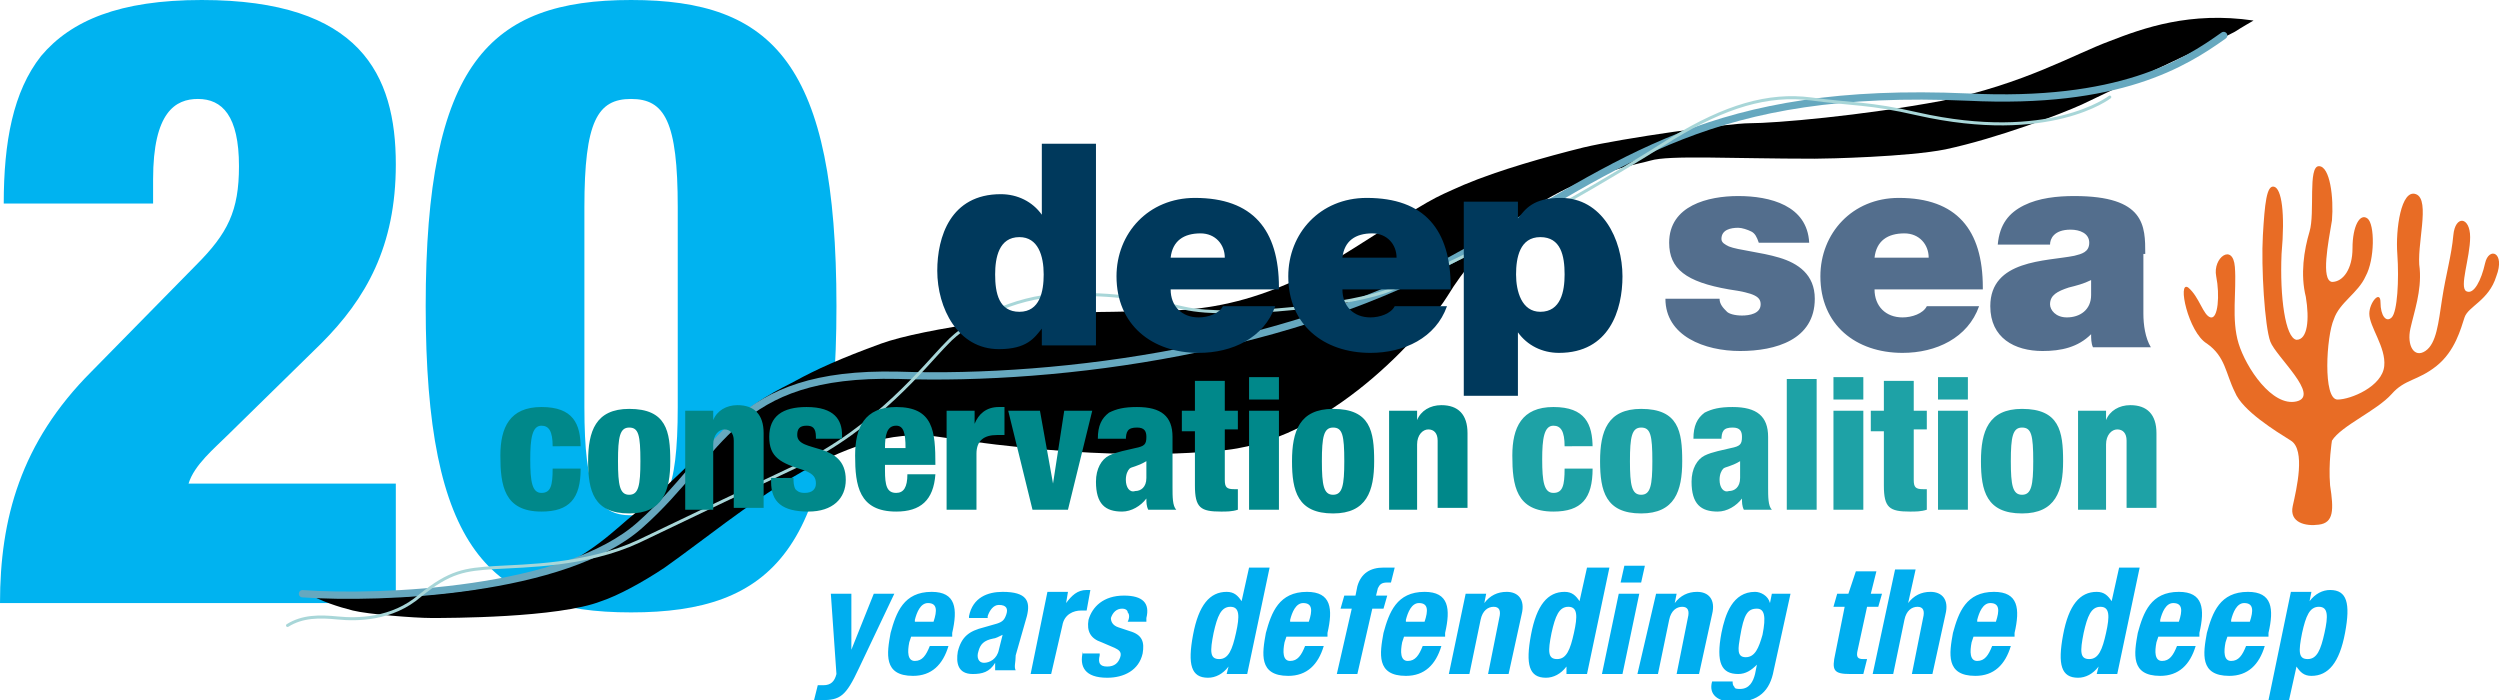 <?xml version="1.0" encoding="UTF-8"?> <svg xmlns="http://www.w3.org/2000/svg" xmlns:xlink="http://www.w3.org/1999/xlink" version="1.1" id="Layer_1" x="0px" y="0px" viewBox="0 0 133.9 37.5" style="enable-background:new 0 0 133.9 37.5;" xml:space="preserve"> <style type="text/css"> .st0{fill:#00B3F0;} .st1{clip-path:url(#SVGID_00000057143407235884955440000011435692711262976427_);} .st2{clip-path:url(#SVGID_00000031889820197527893960000002447482268338303129_);} .st3{fill:none;stroke:#66A8BF;stroke-width:0.391;stroke-linecap:round;} .st4{fill:none;stroke:#A8D6D8;stroke-width:0.163;stroke-linecap:round;} .st5{fill:#E86C25;} .st6{fill:#00395C;} .st7{fill:#536E8D;} .st8{fill:#1EA2A6;} .st9{fill:#00888A;} .st10{fill:#00AEEF;} </style> <g> <path class="st0" d="M8.2,10.9V9.6c0-3.6,1.2-4.3,2.4-4.3c1.3,0,2.2,0.9,2.2,3.6c0,2.4-0.6,3.6-2.3,5.3l-5.6,5.7 C1.1,23.7,0,27.8,0,32.3h21.2v-6.4H10.1c0.3-1,1.4-1.9,2.1-2.6l5-4.9c2.4-2.4,4-5.2,4-9.6C21.2,4,19.3,0,10.8,0c-4.4,0-7,1.1-8.6,3 c-1.5,1.9-2,4.6-2,7.9H8.2L8.2,10.9z M22.8,16.4c0,13,3.4,16.4,11,16.4c7.6,0,11-3.4,11-16.4c0-13-3.4-16.4-11-16.4 C26.2,0,22.8,3.4,22.8,16.4L22.8,16.4z M31.3,11.1c0-4.6,0.7-5.8,2.5-5.8c1.8,0,2.5,1.2,2.5,5.8v10.7c0,4.6-0.7,5.8-2.5,5.8 c-1.8,0-2.5-1.2-2.5-5.8V11.1L31.3,11.1z"></path> <g> <defs> <polygon id="SVGID_1_" points="16.5,33.1 16.5,0.5 120.8,0.5 120.8,33.1 16.5,33.1 "></polygon> </defs> <defs> <path id="SVGID_00000116914489904260410070000008193723567251804078_" d="M16.5,31.8c0.7,0.4,1.6,0.7,2.4,0.9 c0.8,0.2,3.3,0.4,4.2,0.4c0.9,0,6.8,0,9.1-0.9c0.9-0.3,2.2-1,3.4-1.8c4.1-2.9,9.5-7.8,14.7-7c8.6,1.3,13.4,0.9,15.4,0.7 c6-0.7,11-6.9,11.8-8.2c3.7-6.1,9.9-7,10.9-7.3c1-0.3,4.3-0.1,8.8-0.1c0.7,0,5-0.1,7-0.5c2.8-0.6,6.2-1.9,7.3-2.4 c1-0.5,7.9-3.7,8.2-3.9c0.3-0.2,1-0.6,1-0.6c-3.4-0.5-5.9,0.4-7.7,1.1c-1.9,0.7-4.6,2.3-9,3.2c-4.3,0.8-8.9,1.2-10.3,1.2 c-1.1,0-6.8,0.8-8.9,1.3c-2,0.5-4.5,1.2-6.4,2c-1.8,0.8-1.5,0.6-5.9,3.4c-6,3.8-9.5,3.3-12.9,3.4c-3.9,0-10.2,0.9-12.4,1.7 c-2.2,0.8-3.5,1.4-4.6,2c-0.7,0.4-2.3,1-4.3,3.1c-2,2-3.3,3.2-4.3,4c-1,0.8-2.5,2.4-4.9,3.2c-2.3,0.8-5.6,1.2-8.5,1.3 C18.5,32,16.5,31.8,16.5,31.8L16.5,31.8L16.5,31.8z"></path> </defs> <clipPath id="SVGID_00000085231898525726699430000017162667942140989084_"> <use xlink:href="#SVGID_1_" style="overflow:visible;"></use> </clipPath> <clipPath id="SVGID_00000173145871133174423450000010811804692267943066_" style="clip-path:url(#SVGID_00000085231898525726699430000017162667942140989084_);"> <use xlink:href="#SVGID_00000116914489904260410070000008193723567251804078_" style="overflow:visible;"></use> </clipPath> <g style="clip-path:url(#SVGID_00000173145871133174423450000010811804692267943066_);"> <defs> <rect id="SVGID_00000136400958134871789300000012618124053062930107_" x="16.5" y="0.9" width="104.4" height="32.4"></rect> </defs> <clipPath id="SVGID_00000097480983673142275440000009143525661859577237_"> <use xlink:href="#SVGID_00000136400958134871789300000012618124053062930107_" style="overflow:visible;"></use> </clipPath> <g style="clip-path:url(#SVGID_00000097480983673142275440000009143525661859577237_);"> <image style="overflow:visible;" width="224" height="72" transform="matrix(0.48 0 0 -0.48 15.334 34.592)"> </image> </g> </g> </g> <path class="st3" d="M16.2,31.8c4.2,0.3,14.1-0.1,18.1-3.7c4.4-3.9,4.9-8.2,13.8-8c8.8,0.3,21.3-1.4,30.4-6.6 c8.6-4.9,13.2-8.9,26.9-8.3c8.1,0.4,11.6-1.8,13.7-3.3"></path> <path class="st4" d="M15.4,33.5c0.8-0.5,1.7-0.5,2.7-0.4c1,0.1,2.9,0.1,4.4-1.2c1.6-1.3,2.4-1.4,4-1.5c1.6-0.1,4.9-0.1,7.7-1.4 c2.7-1.3,6.7-3.2,8.4-4c4.4-2.1,7-5.5,8.1-6.6c1.1-1.2,3.6-2.5,6.1-2.6c2.5-0.1,4,0.1,6.6,0.7c2.6,0.6,9.3-0.2,11.1-1 c1.9-0.8,7.2-3.1,15.1-8.1c2.8-1.7,5.1-2.4,7.4-2.1c2.2,0.3,3.1,0.2,5.7,0.8c7.1,1.6,10.3-0.9,10.3-0.9"></path> <path class="st5" d="M124.9,23.6c0,0-0.2,1.2-0.1,2.4c0.2,1.3,0.2,2-0.6,2.1c-0.7,0.1-1.6-0.1-1.4-1c0.2-0.9,0.7-3-0.1-3.5 c-0.8-0.5-2.6-1.6-3-2.6c-0.5-1-0.5-1.9-1.5-2.6c-1-0.6-1.6-3.4-1-3c0.6,0.5,0.8,1.5,1.2,1.6c0.4,0.1,0.5-1.2,0.3-2.2 c-0.2-1,0.9-1.8,1-0.5c0.1,1.3-0.2,2.8,0.2,4.1c0.4,1.3,1.8,3.4,3.1,3.1c1.3-0.3-1.1-2.4-1.4-3.2c-0.3-0.8-0.5-4-0.4-5.7 c0.1-1.7,0.2-2.7,0.6-2.6s0.6,1.4,0.4,3.6c-0.1,2.3,0.2,4.5,0.8,4.6c0.6,0,0.7-1.1,0.5-2.3c-0.3-1.2-0.1-2.5,0.2-3.5 c0.3-1-0.1-3.5,0.5-3.5c0.6,0,0.8,1.7,0.7,2.9c-0.2,1.2-0.6,3.2,0,3.3c0.6,0,1.1-0.7,1.1-1.8c0-1.2,0.4-1.9,0.8-1.6 c0.4,0.3,0.4,2.2-0.1,3.1c-0.4,0.9-1.4,1.4-1.7,2.3c-0.4,0.9-0.6,4.3,0.2,4.3c0.7,0,2.4-0.7,2.5-1.8c0.1-1-0.8-2.1-0.8-2.8 c0-0.6,0.6-1.3,0.6-0.6c0,0.7,0.3,1.1,0.6,0.8c0.3-0.3,0.4-2,0.3-3.4c-0.1-1.3,0.2-3.5,1-3.2s0,2.8,0.2,4c0.1,1.2-0.3,2.3-0.5,3.2 s0.2,1.6,0.8,1.2c0.6-0.4,0.7-1.5,0.9-2.8c0.2-1.3,0.5-2.3,0.6-3.4c0.1-1.1,0.9-1,0.9,0.1c0,1.1-0.6,2.7-0.2,2.9 c0.4,0.2,0.8-0.6,1-1.5c0.2-0.9,1.1-0.6,0.6,0.7c-0.4,1.3-1.5,1.6-1.7,2.2c-0.2,0.6-0.5,1.8-1.5,2.6s-1.7,0.7-2.4,1.5 C127.3,22,125.4,22.8,124.9,23.6L124.9,23.6z"></path> <path class="st6" d="M58.8,7.7h-3v3.8h0c-0.5-0.7-1.3-1.1-2.2-1.1c-2.7,0-3.4,2.3-3.4,4.1c0,2,1.1,4.2,3.3,4.2 c1.5,0,1.9-0.6,2.3-1.1h0v0.9h2.9V7.7L58.8,7.7z M55.9,14.7c0,0.9-0.2,2-1.3,2c-1.1,0-1.3-1-1.3-2c0-0.9,0.2-2,1.3-2 C55.6,12.7,55.9,13.7,55.9,14.7L55.9,14.7z M62.7,13.8c0.1-0.9,0.7-1.3,1.6-1.3c0.8,0,1.3,0.6,1.3,1.3H62.7L62.7,13.8z M68.5,15.4 c0-3.1-1.4-4.8-4.5-4.8c-2.5,0-4.2,1.9-4.2,4.2c0,2.6,1.9,4.1,4.4,4.1c1.8,0,3.5-0.8,4.1-2.5h-2.8c-0.2,0.4-0.8,0.6-1.3,0.6 c-0.9,0-1.5-0.6-1.5-1.5H68.5L68.5,15.4z M71.9,13.8c0.1-0.9,0.7-1.3,1.6-1.3c0.8,0,1.3,0.6,1.3,1.3H71.9L71.9,13.8z M77.7,15.4 c0-3.1-1.4-4.8-4.5-4.8c-2.5,0-4.2,1.9-4.2,4.2c0,2.6,1.9,4.1,4.4,4.1c1.8,0,3.5-0.8,4.1-2.5h-2.8c-0.2,0.4-0.8,0.6-1.3,0.6 c-0.9,0-1.5-0.6-1.5-1.5H77.7L77.7,15.4z M81.2,14.7c0-0.9,0.2-2,1.3-2c1.1,0,1.3,1,1.3,2c0,0.9-0.2,2-1.3,2 C81.5,16.7,81.2,15.6,81.2,14.7L81.2,14.7z M78.3,21.2h3v-3.4h0c0.5,0.7,1.3,1.1,2.2,1.1c2.7,0,3.4-2.3,3.4-4.1 c0-2-1.1-4.2-3.3-4.2c-1.5,0-1.9,0.6-2.3,1.1h0v-0.9h-2.9V21.2L78.3,21.2z"></path> <path class="st7" d="M96.9,13c-0.1-2-2.1-2.5-3.8-2.5c-1.6,0-3.7,0.5-3.7,2.5c0,1.4,0.9,2.1,3.2,2.5c1.4,0.2,1.7,0.4,1.7,0.8 c0,0.5-0.6,0.6-1,0.6c-0.4,0-0.7-0.1-0.8-0.2c-0.2-0.2-0.4-0.4-0.4-0.7h-2.9c0,2,2.1,2.8,4,2.8c1.9,0,4-0.6,4-2.8 c0-1.3-0.9-1.9-1.9-2.2c-1-0.3-2.2-0.4-2.7-0.6c-0.2-0.1-0.4-0.2-0.4-0.4c0-0.5,0.5-0.6,0.9-0.6c0.2,0,0.5,0.1,0.7,0.2 c0.2,0.1,0.3,0.3,0.4,0.6H96.9L96.9,13z M100.4,13.8c0.1-0.9,0.7-1.3,1.6-1.3c0.8,0,1.3,0.6,1.3,1.3H100.4L100.4,13.8z M106.2,15.4 c0-3.1-1.4-4.8-4.5-4.8c-2.5,0-4.2,1.9-4.2,4.2c0,2.6,1.9,4.1,4.4,4.1c1.8,0,3.5-0.8,4.1-2.5h-2.8c-0.2,0.4-0.8,0.6-1.3,0.6 c-0.9,0-1.5-0.6-1.5-1.5H106.2L106.2,15.4z M112,15.8c0,0.8-0.6,1.2-1.3,1.2c-0.6,0-0.9-0.4-0.9-0.7c0-0.5,0.4-0.7,1-0.9 c0.4-0.1,0.8-0.2,1.2-0.4V15.8L112,15.8z M114.9,13.6c0-1.5,0-3.1-3.8-3.1c-0.9,0-1.9,0.1-2.7,0.5c-0.8,0.4-1.3,1-1.4,2.1h2.8 c0-0.3,0.2-0.8,1.1-0.8c0.5,0,1,0.2,1,0.7c0,0.5-0.4,0.6-0.8,0.7c-1.5,0.3-4.5,0.2-4.5,2.7c0,1.7,1.3,2.4,2.8,2.4 c1,0,1.9-0.2,2.6-0.9h0c0,0.2,0,0.5,0.1,0.7h3.1c-0.3-0.5-0.4-1.2-0.4-1.8V13.6L114.9,13.6z"></path> <path class="st8" d="M85.3,24c0-1.3-0.4-2.2-2.1-2.2c-1.7,0-2.2,1.1-2.2,2.6c0,1.6,0.2,3,2.2,3c1.5,0,2.1-0.7,2.1-2.3h-1.5 c0,0.9-0.1,1.3-0.6,1.3c-0.5,0-0.6-0.6-0.6-1.8c0-1.1,0.1-1.8,0.6-1.8c0.4,0,0.6,0.3,0.6,1.1H85.3L85.3,24z M88.5,24.7 c0,1.3-0.1,1.8-0.6,1.8c-0.5,0-0.6-0.5-0.6-1.8c0-1.3,0.1-1.8,0.6-1.8C88.4,22.9,88.5,23.3,88.5,24.7L88.5,24.7z M87.9,27.5 c1.8,0,2.2-1.2,2.2-2.8s-0.2-2.8-2.2-2.8c-1.8,0-2.2,1.2-2.2,2.8C85.7,26.3,86,27.5,87.9,27.5L87.9,27.5z M92.2,23.6 c0-0.5,0.1-0.7,0.6-0.7c0.4,0,0.5,0.2,0.5,0.5c0,0.4-0.1,0.5-0.6,0.6c-0.4,0.1-1,0.2-1.4,0.4c-0.4,0.2-0.7,0.7-0.7,1.4 c0,1.2,0.5,1.6,1.4,1.6c0.5,0,1-0.3,1.3-0.7h0c0,0.2,0,0.4,0.1,0.6h1.5c-0.2-0.2-0.2-0.7-0.2-1.2v-2.7c0-1.1-0.6-1.6-1.9-1.6 c-0.7,0-1.1,0.1-1.5,0.3c-0.4,0.3-0.6,0.7-0.6,1.4H92.2L92.2,23.6z M92.1,25.7c0-0.3,0.1-0.5,0.2-0.6c0.1-0.1,0.4-0.1,0.9-0.4 c0,0.2,0,0.5,0,0.9c0,0.5-0.3,0.7-0.6,0.7C92.3,26.4,92.1,26.1,92.1,25.7L92.1,25.7z M95.7,27.3h1.6v-7h-1.6V27.3L95.7,27.3z M98.2,27.3h1.6V22h-1.6V27.3L98.2,27.3z M98.2,21.4h1.6v-1.2h-1.6V21.4L98.2,21.4z M100.9,26c0,1.2,0.3,1.4,1.4,1.4 c0.3,0,0.6,0,0.9-0.1v-1.1c-0.1,0-0.2,0-0.2,0c-0.4,0-0.5-0.1-0.5-0.5v-2.7h0.7V22h-0.7v-1.6h-1.6V22h-0.7v1.1h0.7V26L100.9,26z M103.8,27.3h1.6V22h-1.6V27.3L103.8,27.3z M103.8,21.4h1.6v-1.2h-1.6V21.4L103.8,21.4z M108.9,24.7c0,1.3-0.1,1.8-0.6,1.8 c-0.5,0-0.6-0.5-0.6-1.8c0-1.3,0.1-1.8,0.6-1.8C108.8,22.9,108.9,23.3,108.9,24.7L108.9,24.7z M108.3,27.5c1.8,0,2.2-1.2,2.2-2.8 s-0.2-2.8-2.2-2.8c-1.8,0-2.2,1.2-2.2,2.8C106.1,26.3,106.4,27.5,108.3,27.5L108.3,27.5z M111.2,27.3h1.6v-3.5 c0-0.5,0.3-0.8,0.6-0.8c0.3,0,0.5,0.2,0.5,0.6v3.6h1.6v-4c0-1-0.5-1.5-1.4-1.5c-0.6,0-1.1,0.3-1.3,0.8h0V22h-1.5V27.3L111.2,27.3z"></path> <path class="st9" d="M31.1,24c0-1.3-0.4-2.2-2.1-2.2c-1.7,0-2.2,1.1-2.2,2.6c0,1.6,0.2,3,2.2,3c1.5,0,2.1-0.7,2.1-2.3h-1.5 c0,0.9-0.1,1.3-0.6,1.3c-0.5,0-0.6-0.6-0.6-1.8c0-1.1,0.1-1.8,0.6-1.8c0.4,0,0.6,0.3,0.6,1.1H31.1L31.1,24z M34.3,24.7 c0,1.3-0.1,1.8-0.6,1.8c-0.5,0-0.6-0.5-0.6-1.8c0-1.3,0.1-1.8,0.6-1.8C34.2,22.9,34.3,23.3,34.3,24.7L34.3,24.7z M33.7,27.5 c1.8,0,2.2-1.2,2.2-2.8s-0.2-2.8-2.2-2.8c-1.8,0-2.2,1.2-2.2,2.8C31.5,26.3,31.8,27.5,33.7,27.5L33.7,27.5z M36.6,27.3h1.6v-3.5 c0-0.5,0.3-0.8,0.6-0.8c0.3,0,0.5,0.2,0.5,0.6v3.6h1.6v-4c0-1-0.5-1.5-1.4-1.5c-0.6,0-1.1,0.3-1.3,0.8h0V22h-1.5V27.3L36.6,27.3z M41.3,25.6v0.2c0,1.1,0.6,1.6,2,1.6c1.3,0,2-0.7,2-1.7c0-2.1-2.6-1.4-2.6-2.4c0-0.3,0.1-0.5,0.5-0.5c0.3,0,0.5,0.1,0.5,0.6v0.1 h1.4v-0.2c0-0.8-0.4-1.5-1.9-1.5c-1.3,0-2,0.5-2,1.6c0,1.1,0.6,1.4,1.9,1.8c0.5,0.2,0.6,0.4,0.6,0.7c0,0.3-0.2,0.5-0.6,0.5 c-0.3,0-0.4-0.1-0.5-0.2c-0.1-0.2-0.1-0.4-0.1-0.6H41.3L41.3,25.6z M50.1,24.9c0-1.8-0.1-3.1-2.1-3.1c-1.7,0-2.2,1.1-2.2,2.6 c0,1.6,0.2,3,2.2,3c1.3,0,2-0.6,2.1-2h-1.5c0,0.7-0.2,1-0.6,1c-0.5,0-0.6-0.4-0.6-1.2v-0.3H50.1L50.1,24.9z M47.4,24 c0-0.7,0.1-1.2,0.6-1.2c0.4,0,0.5,0.4,0.5,1.2H47.4L47.4,24z M50.7,27.3h1.6v-3c0-0.7,0.4-1,1.1-1c0.2,0,0.3,0,0.4,0v-1.5 c-0.1,0-0.2,0-0.3,0c-0.7,0-1.1,0.4-1.3,0.9h0V22h-1.5V27.3L50.7,27.3z M55.3,27.3h1.9l1.3-5.3H57l-0.6,3.9h0L55.7,22H54L55.3,27.3 L55.3,27.3z M60.3,23.6c0-0.5,0.1-0.7,0.6-0.7c0.4,0,0.5,0.2,0.5,0.5c0,0.4-0.1,0.5-0.6,0.6c-0.4,0.1-1,0.2-1.4,0.4 c-0.4,0.2-0.7,0.7-0.7,1.4c0,1.2,0.5,1.6,1.4,1.6c0.5,0,1-0.3,1.3-0.7h0c0,0.2,0,0.4,0.1,0.6h1.5c-0.2-0.2-0.2-0.7-0.2-1.2v-2.7 c0-1.1-0.6-1.6-1.9-1.6c-0.7,0-1.1,0.1-1.5,0.3c-0.4,0.3-0.6,0.7-0.6,1.4H60.3L60.3,23.6z M60.3,25.7c0-0.3,0.1-0.5,0.2-0.6 c0.1-0.1,0.4-0.1,0.9-0.4c0,0.2,0,0.5,0,0.9c0,0.5-0.3,0.7-0.6,0.7C60.5,26.4,60.3,26.1,60.3,25.7L60.3,25.7z M64,26 c0,1.2,0.3,1.4,1.4,1.4c0.3,0,0.6,0,0.9-0.1v-1.1c-0.1,0-0.2,0-0.2,0c-0.4,0-0.5-0.1-0.5-0.5v-2.7h0.7V22h-0.7v-1.6H64V22h-0.7v1.1 H64V26L64,26z M66.9,27.3h1.6V22h-1.6V27.3L66.9,27.3z M66.9,21.4h1.6v-1.2h-1.6V21.4L66.9,21.4z M72,24.7c0,1.3-0.1,1.8-0.6,1.8 c-0.5,0-0.6-0.5-0.6-1.8c0-1.3,0.1-1.8,0.6-1.8C71.9,22.9,72,23.3,72,24.7L72,24.7z M71.4,27.5c1.8,0,2.2-1.2,2.2-2.8 s-0.2-2.8-2.2-2.8c-1.8,0-2.2,1.2-2.2,2.8C69.2,26.3,69.5,27.5,71.4,27.5L71.4,27.5z M74.3,27.3h1.6v-3.5c0-0.5,0.3-0.8,0.6-0.8 c0.3,0,0.5,0.2,0.5,0.6v3.6h1.6v-4c0-1-0.5-1.5-1.4-1.5c-0.6,0-1.1,0.3-1.3,0.8h0V22h-1.5V27.3L74.3,27.3z"></path> <path class="st10" d="M43.6,37.5H44c1,0,1.3-0.2,2-1.7l1.9-4h-1.1l-1.2,3h0l0-3h-1.1l0.3,4.3c-0.1,0.4-0.3,0.6-0.7,0.6 c-0.1,0-0.2,0-0.3,0L43.6,37.5L43.6,37.5z M51,34.1l0-0.2c0.3-1.3,0.2-2.2-1.1-2.2c-1.5,0-1.9,1.1-2.2,2.2 c-0.2,1.1-0.4,2.3,1.2,2.3c1,0,1.6-0.6,1.9-1.6h-1c-0.2,0.5-0.4,0.8-0.8,0.8c-0.4,0-0.4-0.5-0.3-1l0.1-0.3H51L51,34.1z M49,33.4 l0-0.2c0.1-0.4,0.3-0.9,0.7-0.9c0.5,0,0.5,0.4,0.3,1H49L49,33.4z M52.9,33.1l0-0.1c0.1-0.3,0.3-0.6,0.6-0.6c0.4,0,0.5,0.2,0.4,0.5 c-0.1,0.3-0.2,0.4-0.5,0.5l-0.7,0.2c-0.8,0.2-1.2,0.5-1.4,1.3c-0.1,0.6,0,1.2,0.8,1.2c0.5,0,0.9-0.1,1.2-0.6h0c0,0.1,0,0.3,0,0.4 h1.1c-0.1-0.2,0-0.4,0-0.8L55,33c0.2-0.8,0-1.3-1.3-1.3c-0.8,0-1.6,0.3-1.8,1.3l0,0.1H52.9L52.9,33.1z M53.5,34.8 c-0.1,0.5-0.5,0.7-0.8,0.7c-0.3,0-0.4-0.3-0.3-0.6c0.1-0.4,0.3-0.6,0.8-0.7c0.1,0,0.3-0.1,0.5-0.2L53.5,34.8L53.5,34.8z M55.2,36.1 h1.1l0.6-2.6c0.1-0.6,0.6-0.8,1-0.8c0.1,0,0.2,0,0.3,0l0.2-1.1c-0.1,0-0.1,0-0.2,0c-0.5,0-0.8,0.3-1.1,0.7h0l0.1-0.6h-1.1 L55.2,36.1L55.2,36.1z M58,34.7l0,0.2c-0.2,0.8,0.1,1.4,1.3,1.4c0.9,0,1.7-0.4,1.9-1.3c0.1-0.6,0-1-0.7-1.2l-0.6-0.2 c-0.3-0.1-0.4-0.3-0.4-0.5c0.1-0.3,0.3-0.5,0.6-0.5c0.2,0,0.3,0.1,0.3,0.2c0.1,0.1,0.1,0.3,0,0.5h1l0-0.2c0.2-0.8-0.2-1.2-1.2-1.2 c-1.1,0-1.7,0.6-1.9,1.3c-0.1,0.6,0.1,1,0.7,1.2l0.7,0.3c0.2,0.1,0.4,0.2,0.3,0.5c-0.1,0.3-0.3,0.5-0.7,0.5c-0.4,0-0.5-0.2-0.4-0.6 l0-0.1H58L58,34.7z M65,33.9c0.2-0.9,0.4-1.4,0.9-1.4c0.5,0,0.5,0.5,0.3,1.4c-0.2,0.9-0.4,1.4-0.9,1.4C64.8,35.3,64.8,34.9,65,33.9 L65,33.9z M65.7,36.1h1.1l1.2-5.7h-1.1l-0.4,1.8h0c-0.2-0.3-0.4-0.5-0.8-0.5c-0.9,0-1.5,0.7-1.8,2.3c-0.3,1.6-0.1,2.3,0.8,2.3 c0.4,0,0.8-0.2,1.1-0.6h0L65.7,36.1L65.7,36.1z M71.1,34.1l0-0.2c0.3-1.3,0.2-2.2-1.1-2.2c-1.5,0-1.9,1.1-2.2,2.2 c-0.2,1.1-0.4,2.3,1.2,2.3c1,0,1.6-0.6,1.9-1.6h-1c-0.2,0.5-0.4,0.8-0.8,0.8c-0.4,0-0.4-0.5-0.3-1l0.1-0.3H71.1L71.1,34.1z M69.1,33.4l0-0.2c0.1-0.4,0.3-0.9,0.7-0.9c0.5,0,0.5,0.4,0.3,1H69.1L69.1,33.4z M71.6,36.1h1.1l0.8-3.5h0.6l0.2-0.7h-0.6l0.1-0.4 c0.1-0.2,0.2-0.3,0.5-0.3c0.1,0,0.1,0,0.2,0l0.2-0.8c-0.2,0-0.4,0-0.6,0c-0.7,0-1.2,0.3-1.4,1l-0.1,0.5H72l-0.2,0.7h0.6L71.6,36.1 L71.6,36.1z M77.4,34.1l0-0.2c0.3-1.3,0.2-2.2-1.1-2.2c-1.5,0-1.9,1.1-2.2,2.2c-0.2,1.1-0.4,2.3,1.2,2.3c1,0,1.6-0.6,1.9-1.6h-1 c-0.2,0.5-0.4,0.8-0.8,0.8c-0.4,0-0.4-0.5-0.3-1l0.1-0.3H77.4L77.4,34.1z M75.3,33.4l0-0.2c0.1-0.4,0.3-0.9,0.7-0.9 c0.5,0,0.5,0.4,0.3,1H75.3L75.3,33.4z M77.6,36.1h1.1l0.6-2.9c0.1-0.5,0.4-0.7,0.7-0.7c0.3,0,0.4,0.2,0.3,0.6l-0.6,3h1.1l0.7-3.2 c0.2-0.8-0.2-1.2-0.8-1.2c-0.5,0-0.9,0.2-1.2,0.6h0l0.1-0.5h-1.1L77.6,36.1L77.6,36.1z M83.1,33.9c0.2-0.9,0.4-1.4,0.9-1.4 c0.5,0,0.5,0.5,0.3,1.4c-0.2,0.9-0.4,1.4-0.9,1.4C82.9,35.3,82.9,34.9,83.1,33.9L83.1,33.9z M83.9,36.1h1.1l1.2-5.7H85l-0.4,1.8h0 c-0.2-0.3-0.4-0.5-0.8-0.5c-0.9,0-1.5,0.7-1.8,2.3c-0.3,1.6-0.1,2.3,0.8,2.3c0.4,0,0.8-0.2,1.1-0.6h0L83.9,36.1L83.9,36.1z M85.8,36.1h1.1l0.9-4.3h-1.1L85.8,36.1L85.8,36.1z M86.8,31.2h1.1l0.2-0.9H87L86.8,31.2L86.8,31.2z M87.7,36.1h1.1l0.6-2.9 c0.1-0.5,0.4-0.7,0.7-0.7c0.3,0,0.4,0.2,0.3,0.6l-0.6,3H91l0.7-3.2c0.2-0.8-0.2-1.2-0.8-1.2c-0.5,0-0.9,0.2-1.2,0.6h0l0.1-0.5h-1.1 L87.7,36.1L87.7,36.1z M94.9,31.8l-0.1,0.5h0c-0.1-0.4-0.5-0.6-0.8-0.6c-1.2,0-1.6,1.2-1.8,2.2c-0.3,1.6,0,2.2,0.9,2.2 c0.4,0,0.7-0.2,1-0.5h0L94,36.1c-0.1,0.4-0.3,0.8-0.8,0.8c-0.1,0-0.3,0-0.3-0.1c-0.1-0.1-0.1-0.2-0.1-0.3h-1.1 c-0.2,0.7,0.3,1.1,1.2,1.1c1.3,0,1.9-0.6,2.1-1.7l0.9-4.1H94.9L94.9,31.8z M93.2,34.1c0.2-1.2,0.4-1.5,0.9-1.5 c0.4,0,0.5,0.4,0.3,1.4c-0.2,0.7-0.4,1.2-0.9,1.2S93.1,34.7,93.2,34.1L93.2,34.1z M99,31.8h-0.6l-0.2,0.7h0.6L98.3,35 c-0.2,0.9-0.1,1.1,0.8,1.1c0.3,0,0.5,0,0.7,0l0.2-0.8c-0.1,0-0.2,0-0.2,0c-0.3,0-0.4-0.1-0.3-0.5l0.5-2.3h0.6l0.2-0.7h-0.6l0.3-1.2 h-1.1L99,31.8L99,31.8z M100.3,36.1h1.1l0.6-2.9c0.1-0.5,0.4-0.7,0.7-0.7c0.3,0,0.4,0.2,0.3,0.6l-0.6,3h1.1l0.7-3.2 c0.2-0.8-0.2-1.2-0.8-1.2c-0.5,0-0.9,0.2-1.2,0.6h0l0.4-1.8h-1.1L100.3,36.1L100.3,36.1z M107.9,34.1l0-0.2 c0.3-1.3,0.2-2.2-1.1-2.2c-1.5,0-1.9,1.1-2.2,2.2c-0.2,1.1-0.4,2.3,1.2,2.3c1,0,1.6-0.6,1.9-1.6h-1c-0.2,0.5-0.4,0.8-0.8,0.8 c-0.4,0-0.4-0.5-0.3-1l0.1-0.3H107.9L107.9,34.1z M105.9,33.4l0-0.2c0.1-0.4,0.3-0.9,0.7-0.9c0.5,0,0.5,0.4,0.3,1H105.9L105.9,33.4 z M111.6,33.9c0.2-0.9,0.4-1.4,0.9-1.4c0.5,0,0.5,0.5,0.3,1.4c-0.2,0.9-0.4,1.4-0.9,1.4C111.4,35.3,111.4,34.9,111.6,33.9 L111.6,33.9z M112.3,36.1h1.1l1.2-5.7h-1.1l-0.4,1.8h0c-0.2-0.3-0.4-0.5-0.8-0.5c-0.9,0-1.5,0.7-1.8,2.3c-0.3,1.6-0.1,2.3,0.8,2.3 c0.4,0,0.8-0.2,1.1-0.6h0L112.3,36.1L112.3,36.1z M117.8,34.1l0-0.2c0.3-1.3,0.2-2.2-1.1-2.2c-1.5,0-1.9,1.1-2.2,2.2 c-0.2,1.1-0.4,2.3,1.2,2.3c1,0,1.6-0.6,1.9-1.6h-1c-0.2,0.5-0.4,0.8-0.8,0.8c-0.4,0-0.4-0.5-0.3-1l0.1-0.3H117.8L117.8,34.1z M115.7,33.4l0-0.2c0.1-0.4,0.3-0.9,0.7-0.9c0.5,0,0.5,0.4,0.3,1H115.7L115.7,33.4z M121.5,34.1l0-0.2c0.3-1.3,0.2-2.2-1.1-2.2 c-1.5,0-1.9,1.1-2.2,2.2c-0.2,1.1-0.4,2.3,1.2,2.3c1,0,1.6-0.6,1.9-1.6h-1c-0.2,0.5-0.4,0.8-0.8,0.8c-0.4,0-0.4-0.5-0.3-1l0.1-0.3 H121.5L121.5,34.1z M119.5,33.4l0-0.2c0.1-0.4,0.3-0.9,0.7-0.9c0.5,0,0.5,0.4,0.3,1H119.5L119.5,33.4z M123.3,33.9 c0.2-0.9,0.4-1.4,0.9-1.4c0.5,0,0.5,0.5,0.3,1.4c-0.2,0.9-0.4,1.4-0.9,1.4C123.1,35.3,123.1,34.9,123.3,33.9L123.3,33.9z M121.5,37.5h1.1l0.4-1.8h0c0.2,0.3,0.4,0.5,0.8,0.5c0.9,0,1.5-0.7,1.8-2.3c0.3-1.6,0.1-2.3-0.8-2.3c-0.4,0-0.8,0.2-1.1,0.6h0 l0.1-0.5h-1.1L121.5,37.5L121.5,37.5z"></path> </g> </svg> 